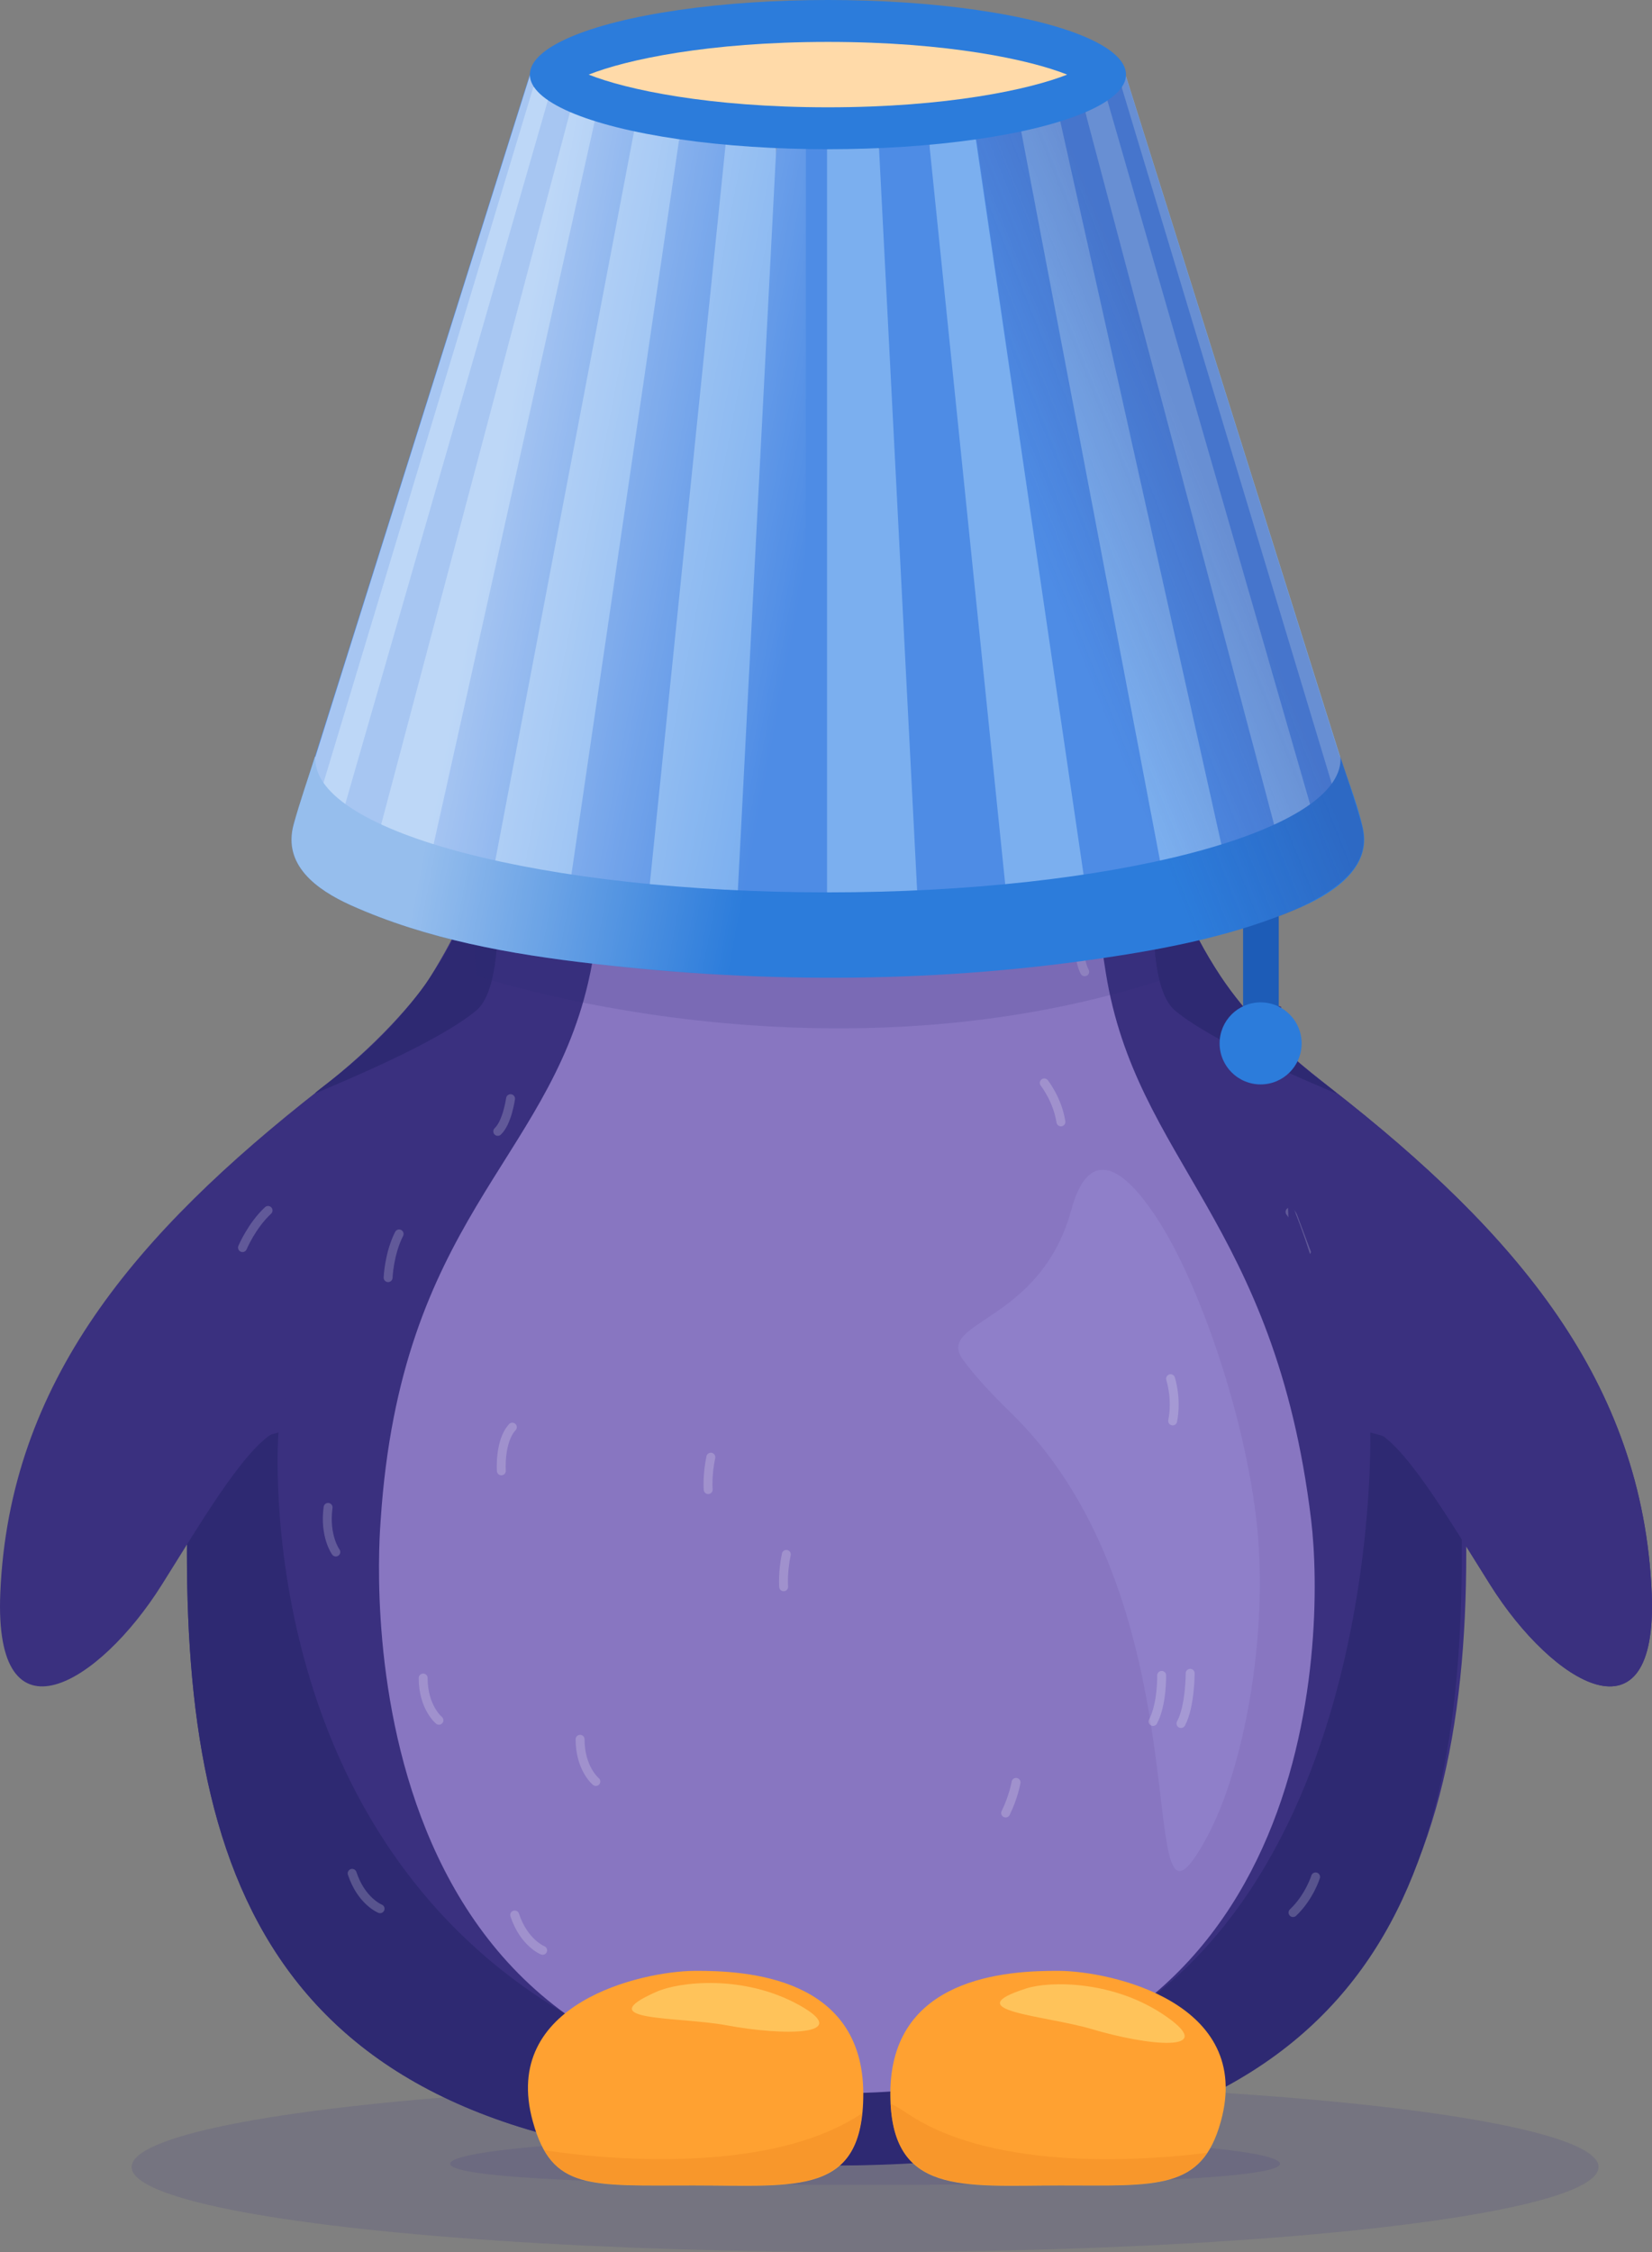 <?xml version="1.0" encoding="utf-8"?>
<!-- Generator: Adobe Illustrator 25.0.1, SVG Export Plug-In . SVG Version: 6.00 Build 0)  -->
<svg version="1.1" xmlns="http://www.w3.org/2000/svg" xmlns:xlink="http://www.w3.org/1999/xlink" x="0px" y="0px"
	 viewBox="0 0 555.9 757.6" style="enable-background:new 0 0 555.9 757.6;" xml:space="preserve">
<rect x="0" y="0" width="555.9" height="757.6" fill="#808080" stroke="none"/>
<style type="text/css">
	.st0{opacity:0.15;fill:#3A307F;}
	.st1{fill:#3A307F;}
	.st2{fill:#2E2972;}
	.st3{fill:#8876C1;}
	.st4{opacity:0.5;fill:#9688D3;}
	.st5{fill:#FFA131;}
	.st6{fill:#FFC35A;}
	.st7{opacity:0.6;fill:#F49227;}
	.st8{fill:#1B1464;}
	.st9{fill:none;stroke:#1B1464;stroke-width:5;stroke-linecap:round;stroke-miterlimit:10;}
	.st10{opacity:0.2;}
	.st11{fill:none;stroke:#FFFFFF;stroke-width:3;stroke-linecap:round;stroke-miterlimit:10;}
	.st12{display:none;}
	.st13{display:inline;fill:url(#SVGID_1_);}
	.st14{opacity:0.15;fill:#2E2972;}
	.st15{fill:none;stroke:#1D5CB7;stroke-width:12;stroke-miterlimit:10;}
	.st16{fill:#2C7CDB;}
	.st17{opacity:0.25;fill:#FFFFFF;}
	.st18{fill:#4E8CE5;}
	.st19{fill:#7BAFEF;}
	.st20{opacity:0.25;fill:url(#SVGID_2_);}
	.st21{opacity:0.5;fill:url(#SVGID_3_);}
	.st22{fill:#FFDAA9;}
</style>
<g id="Bkg">
</g>
<g id="shadow">
	<ellipse class="st0" cx="291.1" cy="729" rx="246.8" ry="28.6"/>
	<path class="st0" d="M430.7,727.9c0,5.2-62.7,7.1-139.8,7.1s-139.4-1.9-139.4-7.1s62.5-9.5,139.6-9.5S430.7,722.6,430.7,727.9z"/>
</g>
<g id="body">
	<path class="st1" d="M392.9,264.5c0.2-24.2,0.2-45,0.1-46.2c-3.8-56.8-31.3-114.2-109.9-114.2c-68.8,0-116.8,49.9-117.2,121.4
		c-0.1,13,0.4,30.7-2.5,55.8c-7.8,67.5-100.5,111.8-100.5,241c0,117.1,33.6,206.2,212.2,206.2s218.3-89.1,218.3-206.2
		C493.4,406.5,392,367.7,392.9,264.5z"/>
	<path class="st2" d="M489.7,489.7l-28.6-7.8c0,0,4.6,172.9-114.1,211.4l-142.3-8.1c-122.5-59.4-111-203.3-111-203.3l-28.6,7.8
		c-1.4,10.4-2.2,21.2-2.2,32.6c0,117.1,33.6,206.2,212.2,206.2c0.8,0,1.5,0,2.3,0c0.8,0,1.5,0,2.3,0c178.7,0,212.2-89.1,212.2-206.2
		C492,510.9,491.2,500,489.7,489.7z"/>
</g>
<g id="inner_body">
	<path class="st3" d="M441.2,511.3c-12.2-100.7-58.9-120.4-69.1-184.1c-6.8-42.1-2.3-59.2-0.2-111.4c2.1-52.2-37.8-84.4-84.4-84.4
		c-46.6,0-83.2,33.4-87.2,79.9c-4.6,53.1,6.8,79.8-2.4,119.3c-14.1,60.6-63.1,79.9-69.8,180.7c-0.5,7.1-16.3,195.5,159.5,192.8
		C443.8,701.6,446,551.2,441.2,511.3z"/>
	<path class="st4" d="M423.1,514.4c-3.6-37-19.7-83.2-33.8-104.6c-14.4-22-24-20.5-28.8-2.8c-10.5,38.4-46.1,37.3-36.4,50.5
		c3.5,4.8,8.7,10.6,15.9,17.6c68.8,66.9,39.2,192.3,66,143.2C418.8,594.7,426.6,550.3,423.1,514.4z"/>
</g>
<g id="beak">
	<path class="st5" d="M273.7,186.4c6.2-8.7,25.5-27.3,69.4-26.1c48,1.3,40.6,19.8,32,31c-7.6,9.9-31,41.8-79.3,37.7
		C262.1,226.1,267.5,195.1,273.7,186.4z"/>
	<path class="st6" d="M366.4,166.1c-11.8-2.8-30.9-4.9-49.5,0.8c-27.5,8.4,36.5,6.1,53.6,9.5C380.8,178.4,378.1,168.9,366.4,166.1z"
		/>
	<path class="st7" d="M374,192.8c-49.2,30.5-101.1,16.8-104.5,15.5c1.6,9.8,8.5,19.2,26.4,20.7C336.5,232.4,359.9,211.8,374,192.8z"
		/>
</g>
<g id="face">
	<circle class="st8" cx="259.8" cy="166.4" r="5.6"/>
	<circle class="st8" cx="322.8" cy="153.3" r="5.6"/>
	<path class="st9" d="M292.9,265.8c0,0,13.5,5.6,23.9-3.7"/>
</g>
<g id="feet">
	<path class="st5" d="M233.8,663c-17.6,0.1-65.6,10.7-54.5,50.7c6.4,23.2,18.9,21.5,54.1,21.5s57.1,3.6,57.1-30.9
		C290.4,665.1,251.3,662.9,233.8,663z"/>
	<path class="st7" d="M290.1,710.9c-35.1,23.7-101.7,13.3-107,12.4c7.4,13,21,11.8,50.3,11.8C266,735.1,287.3,738.2,290.1,710.9z"/>
	<path class="st5" d="M356.3,663c17.6,0.1,65.6,10.7,54.5,50.7c-6.4,23.2-21.3,21.5-54.1,21.5s-57.1,3.6-57.1-30.9
		C299.6,665.1,338.7,662.9,356.3,663z"/>
	<path class="st7" d="M406.3,724.2c-18.2,2.3-71.1,7-101.1-13.3c-2.1-1.4-3.9-2.5-5.5-3.2c1.6,30.7,25.4,27.4,57,27.4
		C383.4,735.1,398.2,736.2,406.3,724.2z"/>
	<path class="st6" d="M221,670c7.5-3.3,29.1-5.9,47.9,4.5c18.7,10.4-5.3,10.4-24.5,6.8C228,678.3,198,680.1,221,670z"/>
	<path class="st6" d="M345.4,668.9c7.8-2.5,29.6-2.8,47.1,9.5c17.6,12.3-6.4,9.8-25.1,4.2C351.5,677.9,321.5,676.5,345.4,668.9z"/>
</g>
<g id="wing-right">
	<path class="st1" d="M406,324.7c8.6,12.9,23.4,27.1,42.2,41.7c62.1,48.5,104.6,98.5,107.6,169.5c2.2,52.3-33.3,30.7-54.3-2.7
		c-12.3-19.5-27.1-44.9-37.5-51.1"/>
</g>
<g id="wing-left">
	<path class="st1" d="M147.9,324.6c-8.6,12.9-21.4,27.2-40.2,41.8C45.6,415,3.1,464.9,0.1,535.9c-2.2,52.3,33.3,30.7,54.3-2.7
		c12.3-19.5,27.1-44.9,37.5-51.1"/>
	<path class="st2" d="M164.7,271.2c0,0,8.8,57.8-4.5,68.8c-13.3,10.9-43.9,23.4-53.3,27.5c-5.7,2.4,20.5-12.7,38.1-39.1
		C155.6,312.3,163.9,293.8,164.7,271.2z"/>
	<path class="st2" d="M391,271.2c0,0-8.8,57.8,4.5,68.8c13.3,10.9,43.9,23.4,53.3,27.5c5.7,2.4-20.5-12.7-38.1-39.1
		C400.1,312.3,391.8,293.8,391,271.2z"/>
</g>
<g id="feathres" class="st10">
	<path class="st11" d="M171.8,369.6c0,0-1.1,8-4.3,11"/>
	<path class="st11" d="M189.3,303.5c0,0,1.2,4.4-1.6,10.6"/>
	<path class="st11" d="M362.9,316.3c0,0,0.3,7.4,2.1,10.6"/>
	<path class="st11" d="M390.9,563.6c0,0,0.2,9.7-2.9,15.5"/>
	<path class="st11" d="M400.5,562.9c0,0,0,11.2-3.1,16.9"/>
	<path class="st11" d="M168.7,494.8c0,0-0.7-9.9,3.7-14.7"/>
	<path class="st11" d="M263.7,533.8c0,0-0.4-4.8,0.9-10.9"/>
	<path class="st11" d="M238.3,501.1c0,0-0.4-4.8,0.9-10.9"/>
	<path class="st11" d="M341.9,599.6c0,0-0.8,4.8-3.5,10.3"/>
	<path class="st11" d="M113,522.1c0,0-3.9-5.3-2.6-15"/>
	<path class="st11" d="M200.5,599.3c0,0-5.3-4.3-5.3-14.2"/>
	<path class="st11" d="M147.7,578.7c0,0-5.3-4.3-5.3-14.2"/>
	<path class="st11" d="M182.6,656.1c0,0-6.3-2.5-9.4-11.9"/>
	<path class="st11" d="M127.9,642.1c0,0-6.3-2.5-9.4-11.9"/>
	<path class="st11" d="M130.6,429.8c0,0,0.3-8,3.7-14.7"/>
	<path class="st11" d="M81.6,419.7c0,0,3.1-7.4,8.6-12.5"/>
	<path class="st11" d="M393.9,463.8c0,0,2.2,6.7,0.7,14.2"/>
	<path class="st11" d="M434.1,407.7c0,0,4.4,5.5,5.6,13.1"/>
	<path class="st11" d="M483.1,420.9c0,0,4,5.8,4.7,13.4"/>
	<path class="st11" d="M442.7,631.4c0,0-2.1,6.8-7.6,12"/>
	<path class="st11" d="M351.4,364.3c0,0,4.4,5.5,5.6,13.1"/>
</g>
<g id="glow" class="st12">
	<radialGradient id="SVGID_1_" cx="288.35" cy="203.196" r="358.755" gradientUnits="userSpaceOnUse">
		<stop  offset="0" style="stop-color:#FFFFFF"/>
		<stop  offset="1" style="stop-color:#FFFFFF;stop-opacity:0"/>
	</radialGradient>
	<circle class="st13" cx="288.4" cy="203.2" r="358.8"/>
</g>
<g id="shadow_1_">
	<path class="st14" d="M160.2,328.2c0,0,118.6,40.2,236.4-0.4l2.2-36.2l-39.2-8.1l-121.4-2.2L159,297.5L160.2,328.2z"/>
	<g id="wing-right_1_">
		<path id="wing" class="st1" d="M405.3,325.5c8.6,12.9,24.2,26.3,42.9,40.9c62.1,48.5,104.6,98.5,107.6,169.5
			c2.2,52.3-33.3,30.7-54.3-2.7c-12.3-19.5-27.1-44.9-37.5-51.1"/>
		<path id="darken" class="st2" d="M391,271.2c0,0-8.8,57.8,4.5,68.8c13.3,10.9,43.9,23.4,53.3,27.5c5.7,2.4-20.5-12.7-38.1-39.1
			C400.1,312.3,391.8,293.8,391,271.2z"/>
	</g>
	<path class="st1" d="M431.1,338.7c0,0-31-13.5-0.8,55.7c30.2,69.2,4.8,60.5,4.8,60.5"/>
</g>
<g id="toggle">
	<g>
		<line class="st15" x1="424.3" y1="283.9" x2="424.3" y2="341.2"/>
		<circle class="st16" cx="424.2" cy="351" r="13.8"/>
	</g>
</g>
<g id="lamp_shade">
	<path class="st17" d="M179.5,29.2l0-0.2c0,0.1,0.1,0.1,0.1,0.2L179.5,29.2z"/>
	<g>
		<g>
			<path class="st18" d="M179.5,29.2l-0.1-4.2l-1.1,0L99.1,276.4l0,0c-0.4,1.3-0.7,2.6-0.7,3.9c0,2.6,0.9,5.1,2.5,7.5l0.5-0.1
				l82.2-226.4L179.5,29.2z"/>
			<path class="st19" d="M184.3,208.1l0.1-174.8l0.1-4.9l-5,0.8l-78,258.5l-0.2,0.5c1.7,2.4,4.3,4.8,7.6,7.1l0.2,0L184.3,208.1z"/>
			<path class="st18" d="M156.1,225.9l35.7-188.3l-0.9-5.2l-6.4,0.9L109,295.4l0,0.2c3.4,2.4,7.7,4.7,12.6,6.9L156.1,225.9z"/>
			<path class="st19" d="M140.3,309.2L140.3,309.2l49-153.9l11-115.3l-3.9-4.8l-4.6,2.5l-70.2,264.8
				C127,304.8,133.2,307.1,140.3,309.2z"/>
			<path class="st18" d="M208.4,315.1L214,44l-2.6-10.9l-11.1,6.9l-60,269.2l0,0c14,4.2,31,7.7,50.1,10.4L208.4,315.1z"/>
			<path class="st19" d="M198.3,320.6l34.1-241.1l-2.2-33.9l-7.6-7.8l-9.2,6.2l-51.5,270.5C172.9,317,185.1,319,198.3,320.6z"/>
			<path class="st18" d="M236.6,322.2l7.6-273.9l-4.6-8.1l-11.1,6.9l-39.9,272.2l0.1,0.1c12.6,1.8,26.3,3.3,40.6,4.3L236.6,322.2z"
				/>
			<path class="st19" d="M263.3,83.8l-2.2-33.9l-7.6-7.8l-9.3,6.2l-28.1,274l1.3,0.4c11.2,1,22.9,1.8,34.9,2.2L263.3,83.8z"/>
			<path class="st18" d="M278.6,50.2l-8.7-10.4l-8.7,10.2L247,324.5l0.1,0.2c10.2,0.5,20.7,0.7,31.5,0.7V50.2z"/>
			<path class="st19" d="M377.5,29.2l0.1-4.2l1.1,0l79.1,251.3l0,0c0.4,1.3,0.7,2.6,0.7,3.9c0,2.6-0.9,5.1-2.5,7.5l-0.5-0.1
				L373.3,61.3L377.5,29.2z"/>
			<path class="st18" d="M372.6,208.1l-0.1-174.8l-0.1-4.9l5,0.8l78,258.5l0.2,0.5c-1.7,2.4-4.3,4.8-7.6,7.1l-0.2,0L372.6,208.1z"/>
			<path class="st19" d="M400.8,225.9L365.2,37.6l0.9-5.2l6.4,0.9L448,295.4l0,0.2c-3.4,2.4-7.7,4.7-12.6,6.9L400.8,225.9z"/>
			<path class="st18" d="M416.7,309.2L416.7,309.2l-49-153.9l-11-115.3l3.9-4.8l4.6,2.5l70.2,264.8
				C430,304.8,423.7,307.1,416.7,309.2z"/>
			<path class="st19" d="M348.5,315.1L342.9,44l2.6-10.9l11.1,6.9l60,269.2l0,0c-14,4.2-31,7.7-50.1,10.4L348.5,315.1z"/>
			<path class="st18" d="M358.7,320.6L324.6,79.5l2.2-33.9l7.6-7.8l9.2,6.2l51.5,270.5C384.1,317,371.8,319,358.7,320.6z"/>
			<path class="st19" d="M320.3,322.2l-7.6-273.9l4.6-8.1l11.1,6.9l39.9,272.2l-0.1,0.1c-12.6,1.8-26.3,3.3-40.6,4.3L320.3,322.2z"
				/>
			<path class="st18" d="M293.6,83.8l2.2-33.9l7.6-7.8l9.3,6.2l28.1,274l-1.3,0.4c-11.2,1-22.9,1.8-34.9,2.2L293.6,83.8z"/>
			<path class="st19" d="M278.4,50.2l8.7-10.4l8.7,10.2l14.1,274.6l-0.1,0.2c-10.2,0.5-20.7,0.7-31.5,0.7V50.2z"/>
			<path class="st16" d="M458.8,279.6c-0.1-0.4-0.1-0.7-0.2-1.1c-1.8-8-5-15.9-7.5-23.7c0,0.2,0,0.3,0,0.5
				c0,24.8-77.3,44.9-172.5,44.9c-95.3,0-172.5-20.1-172.5-44.9c0-0.3,0-0.6-0.1-0.8c-2.4,7.6-5.1,15.2-7.2,22.9
				c-3.7,13.6,7.7,21.9,19.2,27.1c25.6,11.5,53.7,16.5,81.7,19.7c58.3,6.8,117.4,6.5,175.4-2.5c20.8-3.2,41.6-7.6,61-15.8
				C447.2,301.3,461.1,292.9,458.8,279.6z"/>
		</g>
		<linearGradient id="SVGID_2_" gradientUnits="userSpaceOnUse" x1="402.722" y1="154.88" x2="346.248" y2="177.469">
			<stop  offset="0" style="stop-color:#30307F"/>
			<stop  offset="1" style="stop-color:#30307F;stop-opacity:0"/>
		</linearGradient>
		<path class="st20" d="M355.7,9.2L327,36.1l37.7,258.5c0,0,4.9,6.9,6.2,15.4c1.3,8.3,0.6,12.2,0.6,12.2
			c21.7-3.2,50.6-9.1,67.5-17.7c11.3-5.8,22.9-13.5,19.2-27.1c-2.1-7.7-4.8-15.3-7.2-22.9c0,0.1,0,0.1-0.1,0.2L378.7,25.2
			C378.7,19.1,370,13.5,355.7,9.2z M377.3,29.3c0-0.1,0.1-0.1,0.1-0.2l0,0.2L377.3,29.3z"/>
		<linearGradient id="SVGID_3_" gradientUnits="userSpaceOnUse" x1="154.157" y1="167.31" x2="271.486" y2="189.596">
			<stop  offset="9.368866e-02" style="stop-color:#FFFFFF"/>
			<stop  offset="1" style="stop-color:#FFFFFF;stop-opacity:0"/>
		</linearGradient>
		<path class="st21" d="M258.1,328.5c4.1-19.3,13-75.7,13-75.7l0.1-211.3l-1.5-1.8l-8.7,10.2l-7.6-7.8l-9.3,6.2l-4.6-8.1l-9.4,5.8
			l0-0.3l-7.6-7.8l-8.5,5.7l-2-8.3l-4.1,0l-7.6,4.7l-3.9-4.8l-4.6,2.5l-0.9-5.2l-6.4,0.9l0.1-4.9l-5,0.8l-0.1-4.2l-1.1,0
			l-72.3,229.6c0-0.1,0-0.1-0.1-0.2c-2.4,7.6-5.1,15.2-7.2,22.9c-3.7,13.6,7.7,21.9,19.2,27.1c25.6,11.5,53.7,16.5,81.7,19.7
			C219,326.4,238.6,327.9,258.1,328.5z"/>
		<ellipse class="st16" cx="278.6" cy="25.1" rx="100.3" ry="25.1"/>
		<path class="st22" d="M278.6,36.1c-40.2,0-68-6-80.5-11c12.5-5,40.3-11,80.5-11s68,6,80.5,11C346.5,30.1,318.7,36.1,278.6,36.1z"
			/>
	</g>
</g>
</svg>
